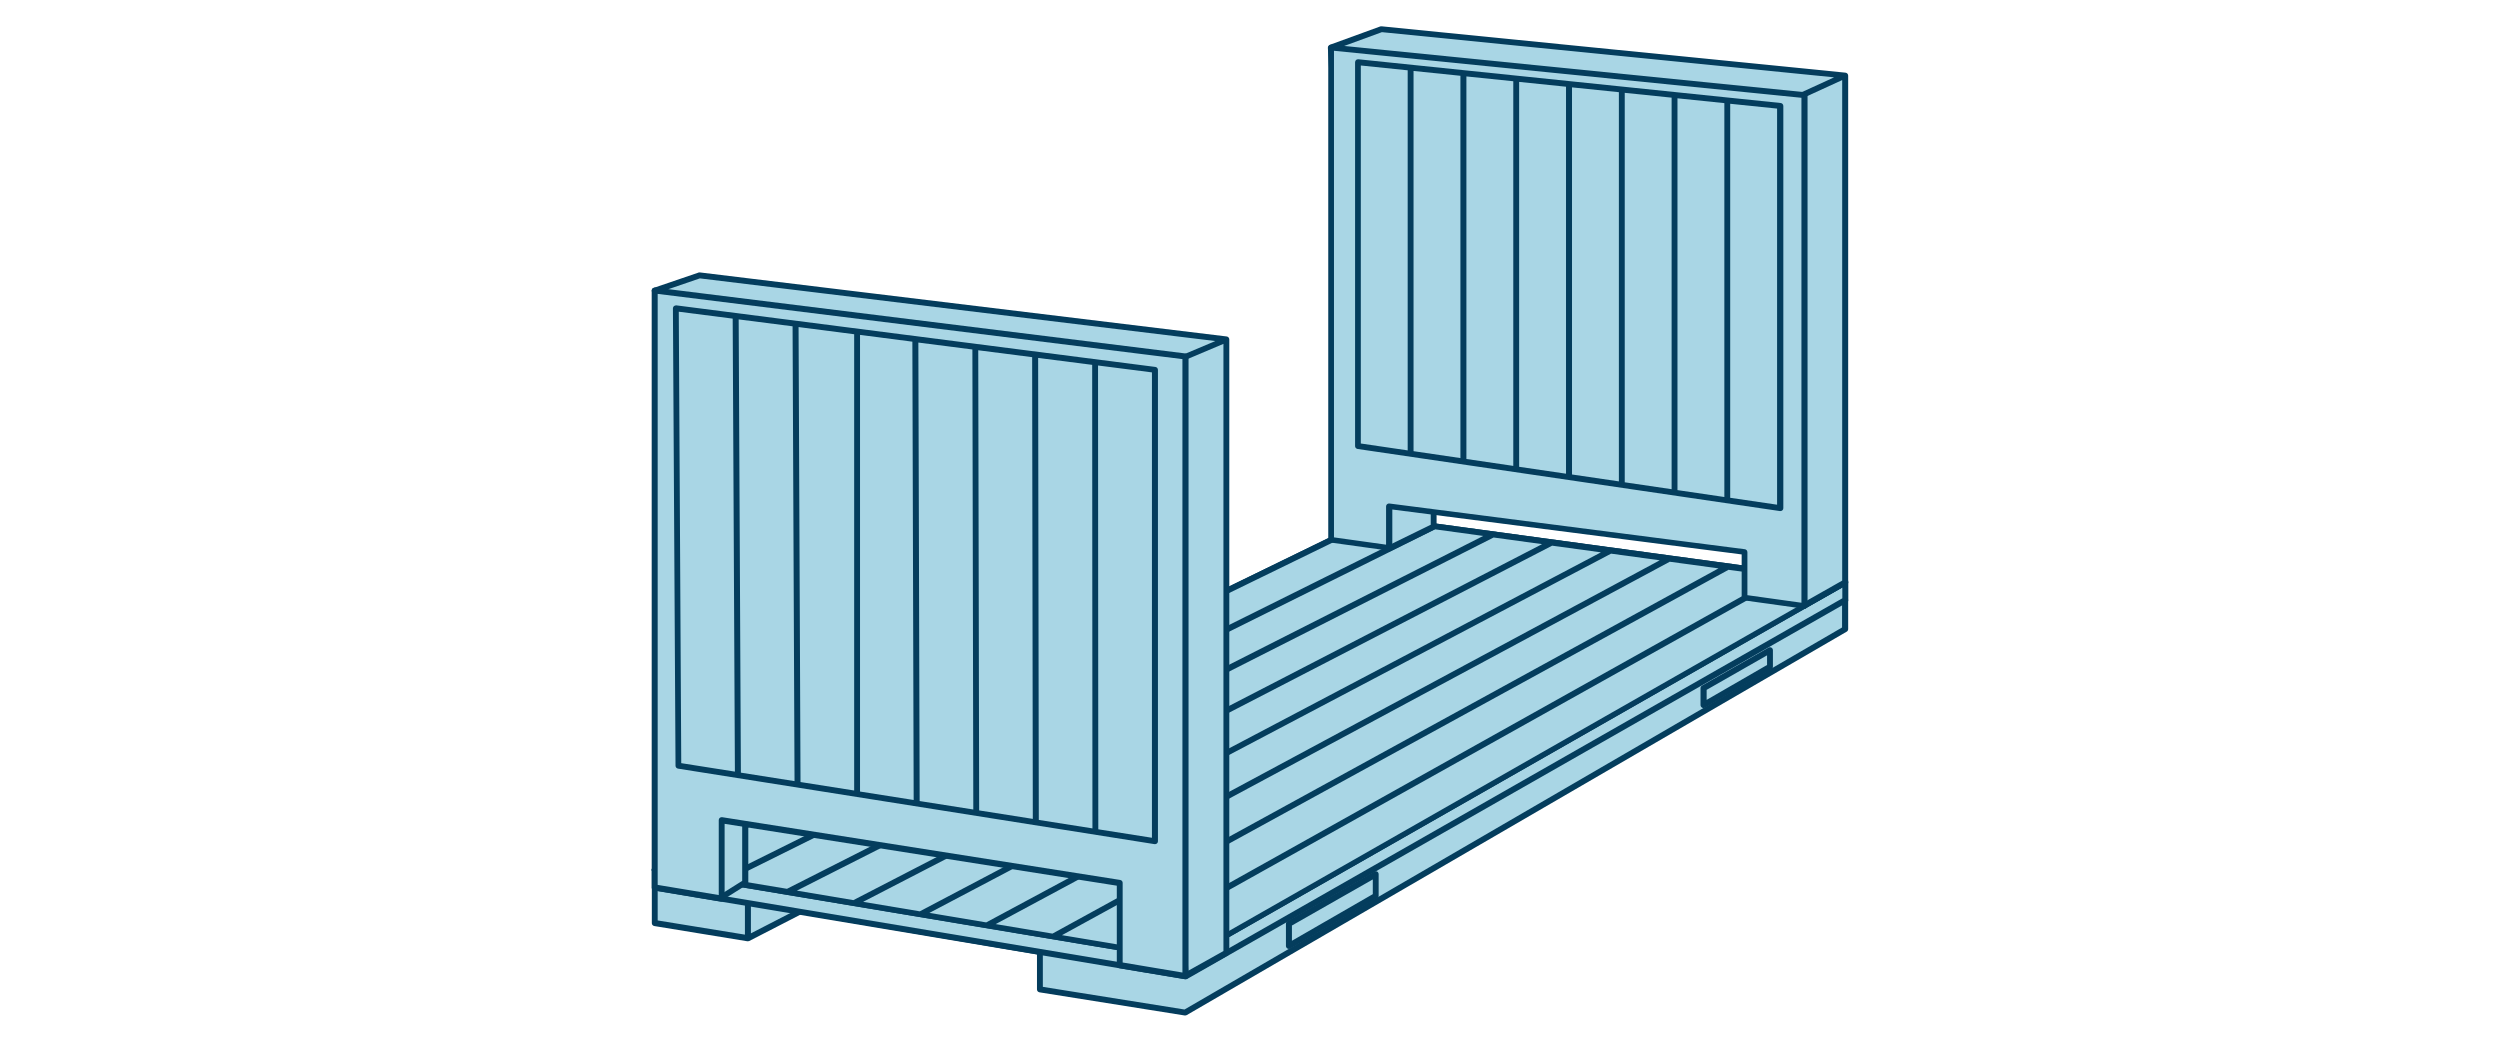 <?xml version="1.0" encoding="UTF-8"?>
<svg id="Layer_1" data-name="Layer 1" xmlns="http://www.w3.org/2000/svg" viewBox="0 0 192 80">
  <defs>
    <style>
      .cls-1 {
        fill: #043d5d;
      }

      .cls-1, .cls-2 {
        fill-rule: evenodd;
      }

      .cls-2, .cls-3 {
        fill: #a9d6e5;
      }
    </style>
  </defs>
  <path class="cls-3" d="m141.71,48.31v-2.22l-36.01-4.92-48.26,23.55-7.15,3.49v2.68l7.15,1.17,4.07-2.09,18.36,3.14v2.88l11.16,1.78,50.69-29.45Z"/>
  <path class="cls-1" d="m105.6,40.96s.09-.03.13-.02l36.01,4.92c.11.02.2.11.2.23v2.22c0,.08-.04.16-.11.2l-50.69,29.45s-.1.04-.15.03l-11.16-1.78c-.11-.02-.19-.11-.19-.22v-2.69l-18.1-3.09-4,2.06s-.09.03-.14.02l-7.15-1.17c-.11-.02-.19-.11-.19-.22v-2.68c0-.09.05-.17.13-.2l55.42-27.04Zm.14.44l-48.07,23.46v6.82l3.73-1.92s.09-.03.14-.02l18.36,3.14c.11.02.19.11.19.22v2.69l10.88,1.74,50.5-29.34v-1.89l-35.75-4.88Zm-48.53,30.39v-6.71l-6.7,3.27v2.34l6.7,1.09Z"/>
  <path class="cls-3" d="m105.65,41.17l36.06,3.51v1.41l-50.65,28.89-40.78-6.82v-1.36l40.78-18.88,14.59-6.75Z"/>
  <path class="cls-1" d="m105.56,40.96s.08-.02.12-.02l36.06,3.51c.12.01.21.11.21.23v1.41c0,.08-.04.16-.12.2l-50.65,28.89s-.1.04-.15.03l-40.78-6.82c-.11-.02-.19-.11-.19-.22v-1.36c0-.09.05-.17.13-.21l55.37-25.63Zm.14.44l-14.4,6.66v26.52l50.19-28.63v-1.08l-35.79-3.48Zm-14.85,33.31v-26.43l-40.32,18.66v1.03l40.32,6.74Z"/>
  <path class="cls-3" d="m105.65,39.8l36.06,4.92-50.65,28.89-40.78-6.82,55.37-26.99Z"/>
  <path class="cls-1" d="m105.55,39.6s.09-.03.13-.02l36.06,4.92c.1.01.17.09.19.18.02.1-.02.19-.11.24l-50.65,28.89s-.1.04-.15.03l-40.78-6.82c-.1-.02-.17-.09-.19-.19-.01-.1.04-.19.13-.24l55.37-26.99Zm.14.44l-54.67,26.65,40,6.69,50-28.52-35.33-4.82Z"/>
  <path class="cls-3" d="m105.65,39.8l4.51.62,4.51.62,4.51.62,4.51.62,4.51.62,4.51.62,4.51.62,4.51.61-50.65,28.89-5.1-.85-5.1-.85-5.1-.85-5.1-.85-5.1-.85-5.1-.85-5.1-.85-5.1-.85,55.37-26.99Z"/>
  <path class="cls-1" d="m105.55,39.6s.09-.03.13-.02l36.06,4.92c.1.01.17.09.19.18.02.1-.02.19-.11.24l-50.65,28.89s-.1.04-.15.03l-40.78-6.82c-.1-.02-.17-.09-.19-.19-.01-.1.04-.19.13-.24l55.37-26.99Zm.14.44l-54.67,26.65,4.32.72,54.05-26.87-3.71-.51Zm4.51.62l-54.09,26.88,4.33.72,53.47-27.1-3.72-.51Zm4.51.62l-53.51,27.12,4.34.73,52.89-27.34-3.72-.51Zm4.51.62l-52.93,27.36,4.35.73,52.31-27.57-3.73-.51Zm4.51.62l-52.35,27.59,4.36.73,51.73-27.81-3.74-.51Zm4.51.62l-51.77,27.83,4.36.73,51.15-28.05-3.75-.51Zm4.51.62l-51.19,28.06,4.37.73,50.57-28.28-3.76-.51Zm4.51.62l-50.61,28.3,4.38.73,50-28.52-3.77-.51Z"/>
  <path class="cls-3" d="m105.65,68.79l-6.66,3.85v-1.71l6.66-3.8v1.66Z"/>
  <path class="cls-1" d="m105.77,66.94c.07.04.11.12.11.2v1.66c0,.08-.04.16-.11.2l-6.66,3.85c-.07.04-.16.04-.23,0-.07-.04-.12-.12-.12-.2v-1.71c0-.08.04-.16.12-.2l6.66-3.8c.07-.04.16-.04.23,0Zm-6.55,4.13v1.18l6.21-3.58v-1.13l-6.21,3.54Z"/>
  <path class="cls-3" d="m135.93,49.94v1.27l-5.1,2.94v-1.3l5.1-2.91Z"/>
  <path class="cls-1" d="m136.05,49.74c.07.04.11.12.11.2v1.27c0,.08-.04.16-.11.2l-5.1,2.94c-.07.04-.16.04-.23,0-.07-.04-.12-.12-.12-.2v-1.3c0-.08.04-.16.12-.2l5.1-2.91c.07-.04.16-.04.23,0Zm-4.98,3.23v.78l4.64-2.68v-.74l-4.64,2.65Z"/>
  <path class="cls-3" d="m53.72,21.15l40.47,4.92v47.11l-3.14,1.75-2.4-46.53-38.36-6.09,3.43-1.17Z"/>
  <path class="cls-1" d="m53.64,20.93s.07-.01.1-.01l40.47,4.92c.11.01.2.11.2.23v47.11c0,.08-.04.16-.12.2l-3.14,1.75c-.07.04-.15.04-.22,0-.07-.04-.11-.11-.12-.19l-2.39-46.34-38.18-6.06c-.1-.02-.18-.1-.19-.2,0-.1.05-.2.15-.23l3.43-1.17Zm35.25,7.62l2.37,46,2.7-1.51V26.41l-5.07,2.14Zm4.43-2.36l-39.57-4.81-2.51.86,37.39,5.94,4.69-1.98Z"/>
  <path class="cls-3" d="m55.38,68.94l1.86-1.17v-4.53l-1.86-.34v6.04Z"/>
  <path class="cls-1" d="m55.23,62.72c.05-.04.12-.06.19-.05l1.86.34c.11.02.19.11.19.22v4.53c0,.08-.04.15-.11.19l-1.86,1.17c-.07.04-.16.05-.23,0-.07-.04-.12-.12-.12-.2v-6.04c0-.07.03-.13.08-.17Zm.37.45v5.36l1.4-.88v-4.22l-1.4-.26Z"/>
  <path class="cls-2" d="m55.43,69.02l-5.14-.86V22.31l40.77,5.07v47.6l-5.05-.84v-6.32l-30.57-4.82v6.02Z"/>
  <path class="cls-1" d="m50.13,22.14s.11-.06.18-.06l40.77,5.07c.11.01.2.11.2.23v47.6c0,.07-.03.13-.08.17-.05.04-.12.06-.19.05l-5.05-.84c-.11-.02-.19-.11-.19-.22v-6.12l-30.12-4.75v5.76c0,.07-.03.13-.08.17-.05.04-.12.06-.19.05l-5.14-.86c-.11-.02-.19-.11-.19-.22V22.31c0-.07.03-.13.08-.17Zm.38.43v45.39l4.69.78v-5.76c0-.07.03-.13.08-.17.05-.04.12-.06.18-.05l30.57,4.82c.11.02.19.11.19.22v6.12l4.59.77V27.58l-40.31-5.01Z"/>
  <path class="cls-3" d="m52.1,58.8l-.2-35.13,4.6.59,4.6.59,4.72.61,4.48.58,4.6.59,4.6.59,4.6.59,4.6.59v36.2l-4.58-.72-4.58-.72-4.58-.72-4.58-.72-4.58-.72-4.58-.72-4.58-.72-4.58-.72Z"/>
  <path class="cls-1" d="m51.75,23.51s.12-.06.18-.06l36.8,4.73c.11.01.2.11.2.23v36.2c0,.07-.03.13-.08.17-.05.04-.12.06-.18.05l-36.6-5.8c-.11-.02-.19-.11-.19-.22l-.2-35.13c0-.07.03-.13.08-.17Zm.38.43l.19,34.67,4.12.65-.17-34.79-4.14-.53Zm4.6.59l.17,34.81,4.12.65-.15-34.93-4.14-.53Zm4.6.59l.15,34.94,4.12.65V25.67l-4.26-.55Zm4.72.61v35.06l4.12.65-.1-35.2-4.02-.52Zm4.48.58l.1,35.21,4.12.65-.07-35.33-4.14-.53Zm4.6.59l.07,35.34,4.12.65-.05-35.46-4.14-.53Zm4.6.59l.05,35.48,4.12.65-.02-35.6-4.14-.53Zm4.6.59l.02,35.61,4.12.65V28.6l-4.14-.53Z"/>
  <path class="cls-3" d="m106.09,2.24l35.62,3.56v38.93l-3.18,1.8-2.99-5.94-25.43-2.05v1.9l-3.48,1.71-2.35-1.56-.13-2.34-1.93-34.59,3.87-1.41Z"/>
  <path class="cls-1" d="m106.01,2.03s.07-.02.1-.01l35.62,3.56c.12.01.21.11.21.23v38.93c0,.08-.04.16-.12.2l-3.19,1.8c-.05.03-.12.04-.18.02-.06-.02-.11-.06-.14-.12l-2.93-5.83-25.05-2.02v1.65c0,.09-.05.17-.13.2l-3.48,1.71c-.07.04-.16.03-.23-.01l-2.35-1.56c-.06-.04-.1-.1-.1-.18l-2.06-36.93c0-.1.06-.19.15-.23l3.87-1.41Zm3.87,36.73l-5.49-.27.11,1.97,2.15,1.42,3.23-1.58v-1.54Zm-5.51-.73l5.75.28h0s25.43,2.05,25.43,2.05c.08,0,.15.05.19.12l2.88,5.73,2.86-1.62V6.15l-4.67,2.14-.19-.41,4.24-1.94-34.73-3.47-3.66,1.34,1.91,34.22Z"/>
  <path class="cls-2" d="m106.68,42.08l-4.46-.62V3.66l36.36,3.65v39.22l-4.6-.64v-3.5l-27.29-3.51v3.2Z"/>
  <path class="cls-1" d="m102.07,3.49s.11-.06.18-.06l36.36,3.65c.12.01.21.11.21.23v39.22c0,.07-.03.13-.08.17-.05.04-.12.06-.18.05l-4.6-.64c-.11-.02-.2-.11-.2-.23v-3.3l-26.83-3.45v2.94c0,.07-.03.13-.08.17-.05.04-.12.06-.18.05l-4.46-.62c-.11-.02-.2-.11-.2-.23V3.66c0-.06.03-.13.08-.17Zm.38.42v37.36l4,.56v-2.94c0-.07.03-.13.08-.17.05-.04.11-.06.18-.05l27.29,3.51c.11.01.2.11.2.23v3.3l4.15.58V7.51l-35.9-3.61Z"/>
  <path class="cls-3" d="m104.28,34.25V4.78l4.06.42,4.05.42,4.06.42,4.05.42,4.06.42,4.05.42,4.05.42,4.05.42v30.89l-4.05-.6-4.05-.6-4.05-.6-4.06-.6-4.05-.6-4.06-.6-4.05-.6-4.06-.6Z"/>
  <path class="cls-1" d="m104.13,4.61s.11-.06.18-.06l32.44,3.36c.12.01.21.11.21.23v30.89c0,.07-.03.13-.08.17-.05.04-.12.06-.18.05l-32.44-4.77c-.11-.02-.19-.11-.19-.22V4.78c0-.06.03-.13.08-.17Zm.38.42v29.03l3.6.53V5.4l-3.6-.37Zm4.05.42v29.2l3.6.53V5.82l-3.6-.37Zm4.06.42v29.38l3.6.53V6.24l-3.6-.37Zm4.05.42v29.56l3.6.53V6.66l-3.6-.37Zm4.06.42v29.73l3.6.53V7.08l-3.6-.37Zm4.05.42v29.91l3.6.53V7.5l-3.6-.37Zm4.05.42v30.09l3.6.53V7.92l-3.6-.37Zm4.05.42v30.26l3.6.53V8.34l-3.6-.37Z"/>
</svg>